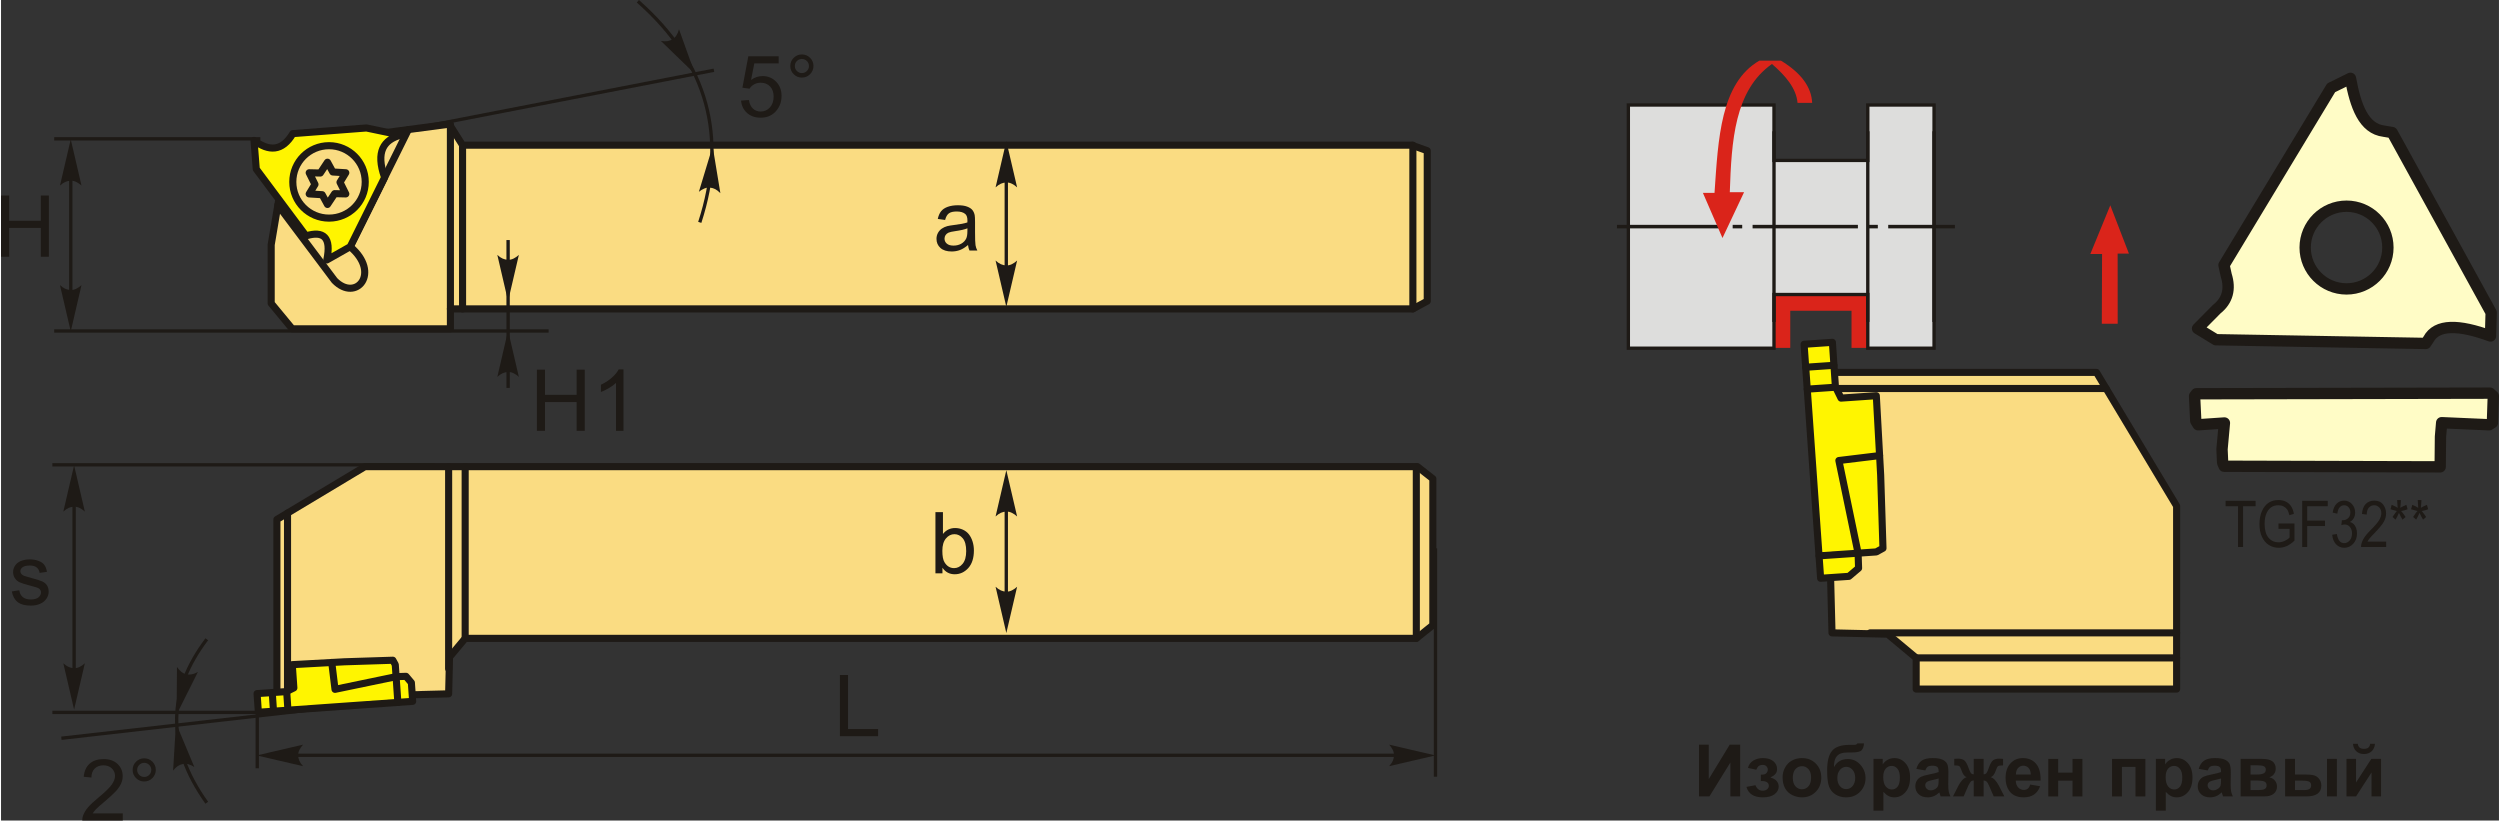 <?xml version="1.0" encoding="UTF-8"?>
<!DOCTYPE svg PUBLIC "-//W3C//DTD SVG 1.1//EN" "http://www.w3.org/Graphics/SVG/1.1/DTD/svg11.dtd">
<!-- Creator: CorelDRAW 2018 (64-Bit) -->
<svg xmlns="http://www.w3.org/2000/svg" xml:space="preserve" width="1761px" height="578px" version="1.1" style="shape-rendering:geometricPrecision; text-rendering:geometricPrecision; image-rendering:optimizeQuality; fill-rule:evenodd; clip-rule:evenodd"
viewBox="0 0 1044.35 343.06"
 xmlns:xlink="http://www.w3.org/1999/xlink">
 <rect x="0" y="0" width="1044.35" height="343.06" fill="#333333" stroke="none"/>
 <defs>
  <style type="text/css">
   <![CDATA[
    .str2 {stroke:#1E1A16;stroke-width:1.4;stroke-miterlimit:22.926}
    .str1 {stroke:#1E1A16;stroke-width:4.74;stroke-linecap:round;stroke-linejoin:round;stroke-miterlimit:4}
    .str0 {stroke:#1E1A16;stroke-width:2.97;stroke-linecap:round;stroke-linejoin:round;stroke-miterlimit:22.926}
    .fil1 {fill:none}
    .fil6 {fill:#DDDDDC}
    .fil7 {fill:#1E1A16}
    .fil2 {fill:#FFF500}
    .fil0 {fill:#FADC82}
    .fil5 {fill:#DA241A}
    .fil3 {fill:#1E1A16;fill-rule:nonzero}
    .fil9 {fill:#1E1A16;fill-rule:nonzero}
    .fil4 {fill:#FFFCC6;fill-rule:nonzero}
    .fil8 {fill:#DA241A;fill-rule:nonzero}
   ]]>
  </style>
 </defs>
 <g id="Layer_x0020_1">
  <g id="_3051704520096">
   <g>
    <polygon class="fil0 str0" points="765.5,264.59 762.71,155.7 876.07,155.7 909.58,211.54 909.58,288.08 800.69,288.08 800.69,275.06 788.79,265.14 "/>
    <line class="fil1 str0" x1="800.69" y1="275.06" x2="909.58" y2= "275.06" />
    <line class="fil1 str0" x1="781.45" y1="264.59" x2="909.58" y2= "264.59" />
    <line class="fil1 str0" x1="880.11" y1="162.43" x2="768.37" y2= "162.43" />
    <g>
     <polygon class="fil2 str0" points="760.74,241.77 753.82,143.94 765.66,143.12 766.93,161.66 769.27,166.44 784.02,165.43 785.84,198.53 786.81,229.21 784,230.75 776.41,231.27 776.61,237.54 772.58,240.96 "/>
     <line class="fil1 str0" x1="754.49" y1="153.54" x2="766.31" y2= "152.73" />
     <line class="fil1 str0" x1="755.14" y1="162.7" x2="766.94" y2= "161.89" />
     <polyline class="fil1 str0" points="785.39,190.47 768.37,192.54 776.41,231.27 760.08,232.39 "/>
    </g>
   </g>
   <polygon class="fil3" points="709.89,311.32 713.97,311.32 713.97,325.73 722.74,311.32 727.1,311.32 727.1,332.97 723.01,332.97 723.01,318.79 714.25,332.97 709.89,332.97 "/>
   <path id="1" class="fil3" d="M735.74 326.56l0 -2.69c0.72,0 1.24,-0.05 1.57,-0.14 0.32,-0.1 0.63,-0.33 0.92,-0.69 0.29,-0.36 0.44,-0.77 0.44,-1.24 0,-0.5 -0.18,-0.96 -0.54,-1.38 -0.36,-0.42 -0.89,-0.63 -1.61,-0.63 -0.55,0 -1.04,0.11 -1.48,0.35 -0.43,0.23 -0.82,0.79 -1.18,1.67l-3.5 -0.75c0.35,-1.38 1.11,-2.4 2.27,-3.09 1.16,-0.68 2.48,-1.03 3.96,-1.03 1.9,0 3.36,0.44 4.39,1.31 1.04,0.87 1.56,1.95 1.56,3.27 0,0.82 -0.22,1.5 -0.67,2.03 -0.45,0.54 -1.15,1.04 -2.12,1.51 1.16,0.31 2.03,0.79 2.59,1.43 0.58,0.64 0.87,1.44 0.87,2.4 0,1.22 -0.57,2.27 -1.71,3.15 -1.14,0.88 -2.78,1.32 -4.93,1.32 -3.73,0 -6.01,-1.46 -6.85,-4.38l3.78 -0.7c0.61,1.53 1.62,2.3 3.02,2.3 0.79,0 1.41,-0.21 1.87,-0.61 0.47,-0.41 0.7,-0.89 0.7,-1.45 0,-0.61 -0.24,-1.08 -0.73,-1.44 -0.49,-0.35 -1.12,-0.52 -1.91,-0.52l-0.71 0z"/>
   <path id="2" class="fil3" d="M744.84 324.93c0,-1.38 0.34,-2.72 1.02,-4.01 0.68,-1.29 1.65,-2.27 2.89,-2.95 1.24,-0.68 2.63,-1.03 4.17,-1.03 2.37,0 4.31,0.77 5.83,2.32 1.52,1.54 2.27,3.49 2.27,5.85 0,2.38 -0.76,4.35 -2.29,5.91 -1.53,1.56 -3.46,2.34 -5.78,2.34 -1.44,0 -2.81,-0.33 -4.11,-0.98 -1.3,-0.65 -2.3,-1.6 -2.98,-2.86 -0.68,-1.25 -1.02,-2.79 -1.02,-4.59zm4.27 0.22c0,1.56 0.37,2.75 1.1,3.58 0.74,0.83 1.65,1.25 2.73,1.25 1.08,0 1.99,-0.42 2.72,-1.25 0.73,-0.83 1.1,-2.03 1.1,-3.61 0,-1.54 -0.37,-2.72 -1.1,-3.55 -0.73,-0.83 -1.64,-1.24 -2.72,-1.24 -1.08,0 -1.99,0.41 -2.73,1.24 -0.73,0.83 -1.1,2.03 -1.1,3.58z"/>
   <path id="3" class="fil3" d="M776.07 310.81l2.82 0c-0.09,1.24 -0.42,2.18 -0.99,2.83 -0.56,0.64 -1.96,0.96 -4.19,0.96 -0.26,0 -0.53,-0.01 -0.8,-0.01l-0.53 0c-1.32,0 -2.39,0.14 -3.22,0.43 -0.83,0.29 -1.51,0.85 -2.03,1.69 -0.53,0.84 -0.8,2.19 -0.82,4.05 0.61,-1.15 1.4,-2 2.37,-2.57 0.97,-0.57 2.13,-0.85 3.46,-0.85 2.06,0 3.81,0.8 5.24,2.41 1.43,1.6 2.14,3.46 2.14,5.57 0,2.2 -0.75,4.09 -2.25,5.67 -1.51,1.58 -3.47,2.37 -5.89,2.37 -1.67,0 -3.13,-0.4 -4.4,-1.2 -1.26,-0.79 -2.16,-1.89 -2.7,-3.27 -0.54,-1.39 -0.81,-3.68 -0.81,-6.89 0,-3.77 0.69,-6.47 2.08,-8.12 1.38,-1.65 3.8,-2.47 7.25,-2.47l2.11 0c0.58,0 0.97,-0.2 1.16,-0.6zm-8.34 14.44c0,1.43 0.36,2.57 1.07,3.41 0.71,0.84 1.57,1.25 2.6,1.25 1.11,0 2.02,-0.43 2.73,-1.3 0.71,-0.86 1.07,-1.98 1.07,-3.35 0,-1.39 -0.36,-2.52 -1.08,-3.37 -0.72,-0.86 -1.61,-1.29 -2.67,-1.29 -1.03,0 -1.91,0.43 -2.63,1.27 -0.73,0.84 -1.09,1.97 -1.09,3.38z"/>
   <path id="4" class="fil3" d="M782.84 317.28l3.87 0 0 2.3c0.5,-0.79 1.18,-1.42 2.03,-1.91 0.86,-0.49 1.81,-0.73 2.86,-0.73 1.82,0 3.36,0.72 4.63,2.15 1.27,1.43 1.91,3.42 1.91,5.97 0,2.63 -0.64,4.66 -1.92,6.12 -1.28,1.46 -2.84,2.18 -4.66,2.18 -0.87,0 -1.65,-0.17 -2.36,-0.52 -0.7,-0.34 -1.44,-0.93 -2.22,-1.77l0 7.86 -4.14 0 0 -21.65zm4.08 7.6c0,1.77 0.35,3.07 1.05,3.92 0.69,0.84 1.54,1.27 2.54,1.27 0.96,0 1.77,-0.39 2.41,-1.17 0.64,-0.77 0.95,-2.04 0.95,-3.81 0,-1.66 -0.32,-2.88 -0.98,-3.68 -0.66,-0.8 -1.48,-1.2 -2.45,-1.2 -1.01,0 -1.85,0.39 -2.52,1.18 -0.67,0.78 -1,1.95 -1,3.49z"/>
   <path id="5" class="fil3" d="M804.51 322.11l-3.75 -0.66c0.43,-1.53 1.16,-2.67 2.19,-3.4 1.03,-0.74 2.57,-1.11 4.61,-1.11 1.84,0 3.23,0.22 4.13,0.66 0.91,0.44 1.54,0.99 1.91,1.67 0.37,0.67 0.56,1.91 0.56,3.71l-0.06 4.84c0,1.37 0.06,2.39 0.19,3.05 0.13,0.65 0.38,1.35 0.74,2.1l-4.11 0c-0.1,-0.27 -0.24,-0.68 -0.4,-1.21 -0.06,-0.25 -0.11,-0.41 -0.14,-0.48 -0.71,0.69 -1.46,1.21 -2.27,1.56 -0.81,0.34 -1.66,0.52 -2.57,0.52 -1.61,0 -2.88,-0.44 -3.81,-1.31 -0.93,-0.88 -1.39,-1.98 -1.39,-3.32 0,-0.89 0.21,-1.68 0.63,-2.37 0.43,-0.69 1.02,-1.23 1.78,-1.6 0.76,-0.36 1.86,-0.69 3.3,-0.96 1.93,-0.37 3.28,-0.71 4.03,-1.02l0 -0.42c0,-0.81 -0.2,-1.38 -0.59,-1.73 -0.4,-0.34 -1.15,-0.51 -2.24,-0.51 -0.74,0 -1.32,0.14 -1.73,0.44 -0.42,0.29 -0.75,0.81 -1.01,1.55zm5.57 3.36c-0.53,0.18 -1.38,0.39 -2.53,0.63 -1.15,0.25 -1.9,0.49 -2.26,0.73 -0.54,0.38 -0.81,0.87 -0.81,1.46 0,0.58 0.22,1.08 0.65,1.5 0.44,0.43 0.98,0.64 1.65,0.64 0.75,0 1.47,-0.25 2.15,-0.74 0.5,-0.37 0.83,-0.83 0.98,-1.37 0.11,-0.36 0.17,-1.03 0.17,-2.02l0 -0.83z"/>
   <path id="6" class="fil3" d="M824.74 332.97l0 -6.68c-0.53,0.04 -0.91,0.16 -1.12,0.36 -0.22,0.2 -0.59,0.8 -1.12,1.79l-1.97 4.53 -4.46 0 2.21 -4.33c1.12,-2.15 2.29,-3.39 3.5,-3.7 -0.91,-0.35 -1.6,-1.24 -2.07,-2.69 -0.37,-1.08 -0.7,-1.72 -1,-1.94 -0.3,-0.21 -1,-0.31 -2.1,-0.31l0 -2.74c0.82,-0.05 1.39,-0.08 1.71,-0.08 0.91,0 1.69,0.21 2.34,0.61 0.65,0.41 1.26,1.42 1.83,3.02 0.44,1.26 0.8,2.05 1.06,2.38 0.27,0.33 0.67,0.51 1.19,0.53l0 -6.44 4.15 0 0 6.44c0.53,0 0.93,-0.18 1.2,-0.52 0.27,-0.35 0.62,-1.14 1.05,-2.39 0.56,-1.58 1.16,-2.59 1.79,-3.01 0.63,-0.41 1.45,-0.62 2.44,-0.62 0.29,0 0.83,0.03 1.65,0.08l0 2.74c-1.09,0 -1.78,0.1 -2.09,0.31 -0.3,0.22 -0.64,0.86 -1,1.94 -0.48,1.45 -1.17,2.34 -2.07,2.69 1.2,0.31 2.37,1.55 3.49,3.7l2.21 4.33 -4.45 0 -1.97 -4.53c-0.35,-0.81 -0.68,-1.36 -0.98,-1.65 -0.3,-0.3 -0.72,-0.46 -1.27,-0.5l0 6.68 -4.15 0z"/>
   <path id="7" class="fil3" d="M848.35 328.01l4.15 0.7c-0.53,1.51 -1.37,2.67 -2.52,3.46 -1.15,0.79 -2.58,1.19 -4.3,1.19 -2.73,0 -4.75,-0.89 -6.05,-2.67 -1.04,-1.44 -1.56,-3.24 -1.56,-5.42 0,-2.6 0.68,-4.64 2.04,-6.11 1.36,-1.48 3.07,-2.22 5.15,-2.22 2.33,0 4.17,0.77 5.52,2.32 1.34,1.54 1.99,3.9 1.93,7.09l-10.37 0c0.03,1.23 0.36,2.18 1,2.87 0.64,0.68 1.43,1.03 2.38,1.03 0.65,0 1.19,-0.18 1.63,-0.53 0.45,-0.35 0.78,-0.92 1,-1.71zm0.25 -4.2c-0.03,-1.21 -0.34,-2.12 -0.93,-2.75 -0.59,-0.63 -1.31,-0.94 -2.15,-0.94 -0.9,0 -1.65,0.33 -2.24,0.99 -0.59,0.66 -0.88,1.56 -0.87,2.7l6.19 0z"/>
   <polygon id="8" class="fil3" points="855.92,317.28 860.06,317.28 860.06,323.02 866.05,323.02 866.05,317.28 870.19,317.28 870.19,332.97 866.05,332.97 866.05,326.38 860.06,326.38 860.06,332.97 855.92,332.97 "/>
   <polygon id="9" class="fil3" points="882.58,317.28 896.52,317.28 896.52,332.97 892.38,332.97 892.38,320.63 886.72,320.63 886.72,332.97 882.58,332.97 "/>
   <path id="10" class="fil3" d="M900.91 317.28l3.87 0 0 2.3c0.5,-0.79 1.18,-1.42 2.03,-1.91 0.86,-0.49 1.81,-0.73 2.85,-0.73 1.82,0 3.37,0.72 4.64,2.15 1.27,1.43 1.91,3.42 1.91,5.97 0,2.63 -0.64,4.66 -1.92,6.12 -1.28,1.46 -2.84,2.18 -4.66,2.18 -0.87,0 -1.65,-0.17 -2.36,-0.52 -0.7,-0.34 -1.45,-0.93 -2.22,-1.77l0 7.86 -4.14 0 0 -21.65zm4.08 7.6c0,1.77 0.35,3.07 1.05,3.92 0.69,0.84 1.54,1.27 2.54,1.27 0.96,0 1.76,-0.39 2.4,-1.17 0.64,-0.77 0.96,-2.04 0.96,-3.81 0,-1.66 -0.33,-2.88 -0.99,-3.68 -0.65,-0.8 -1.47,-1.2 -2.44,-1.2 -1.01,0 -1.85,0.39 -2.52,1.18 -0.67,0.78 -1,1.95 -1,3.49z"/>
   <path id="11" class="fil3" d="M922.58 322.11l-3.75 -0.66c0.42,-1.53 1.15,-2.67 2.19,-3.4 1.03,-0.74 2.57,-1.11 4.6,-1.11 1.85,0 3.23,0.22 4.14,0.66 0.9,0.44 1.54,0.99 1.91,1.67 0.37,0.67 0.56,1.91 0.56,3.71l-0.06 4.84c0,1.37 0.06,2.39 0.19,3.05 0.13,0.65 0.38,1.35 0.74,2.1l-4.11 0c-0.11,-0.27 -0.24,-0.68 -0.4,-1.21 -0.06,-0.25 -0.11,-0.41 -0.14,-0.48 -0.71,0.69 -1.47,1.21 -2.27,1.56 -0.81,0.34 -1.66,0.52 -2.58,0.52 -1.6,0 -2.87,-0.44 -3.8,-1.31 -0.93,-0.88 -1.39,-1.98 -1.39,-3.32 0,-0.89 0.21,-1.68 0.63,-2.37 0.43,-0.69 1.02,-1.23 1.78,-1.6 0.76,-0.36 1.86,-0.69 3.3,-0.96 1.93,-0.37 3.28,-0.71 4.02,-1.02l0 -0.42c0,-0.81 -0.19,-1.38 -0.59,-1.73 -0.39,-0.34 -1.14,-0.51 -2.23,-0.51 -0.74,0 -1.32,0.14 -1.73,0.44 -0.42,0.29 -0.75,0.81 -1.01,1.55zm5.56 3.36c-0.52,0.18 -1.37,0.39 -2.52,0.63 -1.15,0.25 -1.91,0.49 -2.26,0.73 -0.54,0.38 -0.81,0.87 -0.81,1.46 0,0.58 0.22,1.08 0.65,1.5 0.43,0.43 0.98,0.64 1.65,0.64 0.75,0 1.46,-0.25 2.15,-0.74 0.49,-0.37 0.83,-0.83 0.98,-1.37 0.11,-0.36 0.16,-1.03 0.16,-2.02l0 -0.83z"/>
   <path id="12" class="fil3" d="M936.34 317.28l9.09 0c1.87,0 3.26,0.33 4.19,1.01 0.92,0.68 1.39,1.71 1.39,3.08 0,0.88 -0.25,1.65 -0.76,2.3 -0.51,0.65 -1.15,1.08 -1.91,1.3 1.07,0.26 1.88,0.76 2.42,1.49 0.52,0.73 0.79,1.52 0.79,2.39 0,1.22 -0.45,2.21 -1.34,2.97 -0.9,0.77 -2.23,1.15 -3.98,1.15l-9.89 0 0 -15.69zm4.15 6.53l2.69 0c1.3,0 2.23,-0.16 2.81,-0.49 0.58,-0.33 0.88,-0.84 0.88,-1.54 0,-0.67 -0.28,-1.14 -0.82,-1.42 -0.54,-0.28 -1.49,-0.42 -2.87,-0.42l-2.69 0 0 3.87zm0 6.5l3.29 0c1.19,0 2.06,-0.14 2.6,-0.43 0.55,-0.29 0.82,-0.8 0.82,-1.54 0,-0.77 -0.31,-1.3 -0.94,-1.59 -0.62,-0.29 -1.83,-0.43 -3.64,-0.43l-2.13 0 0 3.99z"/>
   <path id="13" class="fil3" d="M954.93 317.28l4.14 0 0 6.53 4.17 0c1.64,0 2.89,0.11 3.75,0.34 0.86,0.24 1.6,0.74 2.19,1.52 0.6,0.77 0.9,1.69 0.9,2.74 0,1.51 -0.53,2.65 -1.57,3.41 -1.04,0.77 -2.61,1.15 -4.7,1.15l-8.88 0 0 -15.69zm4.14 13.03l3.87 0c1,0 1.74,-0.16 2.19,-0.47 0.46,-0.31 0.68,-0.82 0.68,-1.53 0,-0.75 -0.29,-1.27 -0.88,-1.54 -0.59,-0.28 -1.64,-0.42 -3.16,-0.42l-2.7 0 0 3.96zm13.37 -13.03l4.14 0 0 15.69 -4.14 0 0 -15.69z"/>
   <path id="14" class="fil3" d="M980.6 317.28l3.99 0 0 9.86 6.38 -9.86 4.08 0 0 15.69 -3.99 0 0 -10 -6.47 10 -3.99 0 0 -15.69zm9.89 -6.32l2.02 0c-0.11,1.33 -0.59,2.39 -1.41,3.15 -0.82,0.76 -1.88,1.14 -3.19,1.14 -1.31,0 -2.37,-0.38 -3.19,-1.14 -0.83,-0.76 -1.3,-1.82 -1.42,-3.15l2.03 0c0.07,0.69 0.31,1.22 0.74,1.58 0.42,0.36 1.03,0.53 1.84,0.53 0.8,0 1.42,-0.17 1.84,-0.53 0.42,-0.36 0.67,-0.89 0.74,-1.58z"/>
   <g>
    <g>
     <path class="fil4 str1" d="M996.3 54.85c-8.54,-1.02 -11.94,-10.49 -14.04,-22.11l-8.08 3.97 -44.79 74.13 0.9 4.13c1.86,5.89 0.59,10.69 -3.97,14.31l-7.99 8.07 7.66 4.68 87.74 1.56 1.14 -1.7c3.44,-6.48 12.67,-6.28 25.94,-1.42l0.28 -9.78 -41.39 -75.27 -3.4 -0.57zm1.61 48.65c0,9.55 -7.74,17.29 -17.29,17.29 -9.55,0 -17.3,-7.74 -17.3,-17.29 0,-9.55 7.75,-17.29 17.3,-17.29 9.55,0 17.29,7.74 17.29,17.29z"/>
     <polygon class="fil4 str1" points="917.83,164.62 1040.6,164.37 1041.98,165.61 1041.6,176.72 1040.23,177.59 1020.39,176.72 1019.89,182.58 1019.77,195.18 929.44,194.93 928.81,193.44 928.56,187.82 929.56,176.84 918.58,177.59 917.58,175.97 917.08,165.61 "/>
    </g>
    <g>
     <g>
      <polygon class="fil5" points="801.11,117.19 801.11,145.44 773.66,145.44 773.66,129.92 748.05,129.92 748.05,145.44 738.58,145.44 738.58,117.19 "/>
      <g>
       <polygon class="fil6 str2" points="741.25,67.07 780.46,67.07 780.46,43.9 808.17,43.9 808.17,145.58 780.46,145.58 780.46,123.13 741.25,123.13 741.25,145.58 680.35,145.58 680.35,134.6 680.35,54.88 680.35,43.9 741.25,43.9 "/>
       <line class="fil1 str2" x1="741.25" y1="54.88" x2="741.25" y2= "134.6" />
       <line class="fil1 str2" x1="780.46" y1="54.88" x2="780.46" y2= "134.6" />
       <line class="fil1 str2" x1="808.17" y1="54.88" x2="808.17" y2= "134.6" />
      </g>
     </g>
     <path id="ось.cdr" class="fil7" d="M727.96 94l-3.99 0 0 1.48 3.99 0 0 -1.48zm88.92 0l0 1.48 -27.88 0 0 -1.48 27.88 0zm-141.28 0l44.03 0 0 1.48 -44.03 0 0 -1.48zm109.06 0l-4 0 0 1.48 4 0 0 -1.48zm-52.36 0l44.03 0 0 1.48 -44.03 0 0 -1.48z"/>
     <path class="fil5" d="M719.71 99.51c-2.73,-6.29 -5.46,-12.59 -8.19,-18.88 1.62,0 3.24,0 4.86,0 1.56,-22.63 2.49,-45.83 18.74,-55.27 3.01,0 6.02,0 9.03,0 8.45,5.13 12.76,11.02 13.05,17.64 -2.03,0 -4.07,0 -6.11,0 -0.52,-6.07 -4.98,-11.3 -10.69,-16.25 -15.67,11.01 -16.91,32.12 -17.63,53.6 1.99,0 3.98,0 5.97,0l-9.03 19.16z"/>
    </g>
    <polygon class="fil3" points="935.25,228.7 935.25,211.65 930.05,211.65 930.05,209.38 942.59,209.38 942.59,211.65 937.36,211.65 937.36,228.7 "/>
    <path id="1" class="fil3" d="M952.17 221.12l0 -2.27 6.69 0 0 7.16c-1.02,1 -2.09,1.75 -3.18,2.26 -1.1,0.5 -2.23,0.75 -3.39,0.75 -1.55,0 -2.92,-0.38 -4.14,-1.16 -1.21,-0.77 -2.17,-1.9 -2.88,-3.38 -0.7,-1.48 -1.06,-3.27 -1.06,-5.35 0,-2.11 0.36,-3.94 1.07,-5.51 0.71,-1.56 1.64,-2.71 2.8,-3.45 1.15,-0.75 2.51,-1.11 4.08,-1.11 1.16,0 2.18,0.21 3.05,0.64 0.87,0.43 1.59,1.05 2.15,1.84 0.56,0.79 0.98,1.88 1.26,3.26l-1.89 0.62c-0.25,-1.09 -0.57,-1.9 -0.96,-2.44 -0.39,-0.54 -0.9,-0.97 -1.53,-1.28 -0.63,-0.31 -1.34,-0.46 -2.13,-0.46 -1.16,0 -2.15,0.28 -2.98,0.84 -0.83,0.56 -1.5,1.42 -2,2.6 -0.51,1.18 -0.76,2.61 -0.76,4.31 0,2.59 0.54,4.52 1.62,5.81 1.08,1.29 2.49,1.93 4.22,1.93 0.83,0 1.68,-0.2 2.54,-0.59 0.87,-0.4 1.56,-0.87 2.06,-1.42l0 -3.6 -4.64 0z"/>
    <polygon id="2" class="fil3" points="962.08,228.7 962.08,209.38 972.77,209.38 972.77,211.65 964.18,211.65 964.18,217.66 971.61,217.66 971.61,219.93 964.18,219.93 964.18,228.7 "/>
    <path id="3" class="fil3" d="M974.63 223.57l1.94 -0.32c0.4,2.55 1.43,3.83 3.07,3.83 0.88,0 1.65,-0.38 2.3,-1.13 0.65,-0.75 0.97,-1.73 0.97,-2.92 0,-1.13 -0.3,-2.03 -0.89,-2.72 -0.6,-0.69 -1.33,-1.03 -2.19,-1.03 -0.37,0 -0.83,0.09 -1.37,0.27l0.21 -2.08 0.31 0.03c0.96,0 1.74,-0.3 2.33,-0.89 0.6,-0.58 0.9,-1.37 0.9,-2.36 0,-0.9 -0.25,-1.63 -0.75,-2.18 -0.5,-0.56 -1.11,-0.83 -1.83,-0.83 -0.75,0 -1.38,0.29 -1.89,0.87 -0.51,0.58 -0.84,1.46 -0.98,2.64l-1.94 -0.43c0.24,-1.66 0.8,-2.91 1.66,-3.75 0.85,-0.85 1.9,-1.27 3.12,-1.27 1.28,0 2.37,0.47 3.26,1.42 0.9,0.95 1.35,2.14 1.35,3.58 0,0.88 -0.19,1.66 -0.57,2.33 -0.39,0.68 -0.92,1.21 -1.6,1.6 0.63,0.17 1.15,0.46 1.56,0.86 0.42,0.41 0.75,0.95 1.01,1.62 0.25,0.68 0.38,1.44 0.38,2.27 0,1.77 -0.52,3.22 -1.57,4.35 -1.04,1.13 -2.29,1.69 -3.75,1.69 -1.35,0 -2.5,-0.49 -3.44,-1.48 -0.94,-0.98 -1.47,-2.3 -1.6,-3.97z"/>
    <path id="4" class="fil3" d="M997.19 226.43l0 2.27 -10.5 0c-0.03,-0.92 0.25,-1.96 0.83,-3.1 0.59,-1.14 1.66,-2.49 3.22,-4.04 1.82,-1.82 3.01,-3.22 3.58,-4.21 0.56,-0.99 0.84,-1.91 0.84,-2.77 0,-0.98 -0.29,-1.79 -0.86,-2.41 -0.58,-0.62 -1.29,-0.93 -2.13,-0.93 -0.91,0 -1.65,0.33 -2.23,1 -0.58,0.67 -0.88,1.64 -0.88,2.89l-1.99 -0.25c0.14,-1.85 0.66,-3.24 1.57,-4.18 0.91,-0.93 2.11,-1.4 3.6,-1.4 1.62,0 2.84,0.54 3.67,1.63 0.83,1.09 1.25,2.33 1.25,3.72 0,1.23 -0.33,2.41 -0.98,3.53 -0.65,1.14 -1.89,2.64 -3.71,4.53 -1.17,1.19 -1.92,2 -2.26,2.43 -0.34,0.43 -0.61,0.86 -0.82,1.29l7.8 0z"/>
    <path id="5" class="fil3" d="M998.99 212.91l0.5 -1.86c1.15,0.49 1.98,0.91 2.5,1.27 -0.14,-1.61 -0.21,-2.7 -0.22,-3.26l1.57 0c-0.02,0.84 -0.1,1.92 -0.25,3.25 0.73,-0.44 1.58,-0.87 2.55,-1.26l0.5 1.86c-0.92,0.37 -1.82,0.62 -2.69,0.74 0.44,0.46 1.06,1.3 1.86,2.49l-1.3 1.12c-0.4,-0.67 -0.89,-1.61 -1.48,-2.83 -0.54,1.24 -1.01,2.18 -1.41,2.83l-1.27 -1.12c0.79,-1.21 1.39,-2.04 1.79,-2.49 -0.94,-0.22 -1.82,-0.47 -2.65,-0.74z"/>
    <path id="6" class="fil3" d="M1007.6 212.91l0.5 -1.86c1.14,0.49 1.97,0.91 2.49,1.27 -0.13,-1.61 -0.21,-2.7 -0.21,-3.26l1.56 0c-0.02,0.84 -0.1,1.92 -0.24,3.25 0.73,-0.44 1.58,-0.87 2.54,-1.26l0.51 1.86c-0.93,0.37 -1.83,0.62 -2.7,0.74 0.44,0.46 1.06,1.3 1.86,2.49l-1.29 1.12c-0.41,-0.67 -0.9,-1.61 -1.49,-2.83 -0.53,1.24 -1.01,2.18 -1.41,2.83l-1.27 -1.12c0.79,-1.21 1.39,-2.04 1.8,-2.49 -0.94,-0.22 -1.83,-0.47 -2.65,-0.74z"/>
    <polygon class="fil8" points="878.41,106.18 873.51,106.18 881.85,85.84 889.63,106.02 884.92,106.02 884.94,135.34 878.3,135.34 "/>
   </g>
   <polygon class="fil0 str0" points="187.14,290.08 115.34,291.93 115.34,217.18 152.16,195.09 592.17,195.09 598.62,200.15 598.62,261.36 591.71,266.89 194.05,266.89 187.51,274.73 "/>
   <line class="fil1 str0" x1="591.71" y1="266.89" x2="591.71" y2= "195.09" />
   <line class="fil1 str0" x1="194.05" y1="266.89" x2="194.05" y2= "195.09" />
   <line class="fil1 str0" x1="187.14" y1="279.57" x2="187.14" y2= "195.09" />
   <line class="fil1 str0" x1="119.78" y1="214.52" x2="119.78" y2= "288.2" />
   <g>
    <polygon class="fil2 str0" points="172.1,293.22 107.59,297.79 107.05,289.98 119.28,289.15 122.43,287.6 121.76,277.88 143.58,276.68 163.81,276.03 164.83,277.89 165.17,282.9 169.31,282.76 171.56,285.42 "/>
    <line class="fil1 str0" x1="113.92" y1="297.34" x2="113.39" y2= "289.55" />
    <line class="fil1 str0" x1="119.96" y1="296.92" x2="119.43" y2= "289.14" />
    <polyline class="fil1 str0" points="138.27,276.97 139.64,288.2 165.17,282.9 165.91,293.66 "/>
   </g>
   <g>
    <polygon class="fil0 str0" points="121.74,137.47 112.95,126.83 112.95,102.32 119.42,63.93 142.09,57.91 187.41,51.9 192.96,60.69 589.81,60.69 596.28,63 596.28,125.9 590.27,129.14 187.88,129.14 187.88,137.47 "/>
    <path class="fil1 str0" d="M115.75 85.72l23.68 31.54c9.01,9.28 19.55,-3.16 6.55,-14.11l24.33 -48.98"/>
    <line class="fil1 str0" x1="187.88" y1="129.14" x2="187.88" y2= "51.9" />
    <line class="fil1 str0" x1="192.96" y1="129.14" x2="192.96" y2= "60.69" />
    <line class="fil1 str0" x1="590.27" y1="129.14" x2="590.27" y2= "60.69" />
    <path class="fil2 str0" d="M122.01 55.86c-4.5,7.56 -10.06,7.47 -16.25,2.84 0.32,3.99 0.63,7.99 0.95,11.99 6.94,9.3 13.88,18.6 20.82,27.91 7.24,-2.18 10.68,0.49 8.67,10.09 3.26,-1.85 6.52,-3.69 9.78,-5.54 4.8,-9.66 9.6,-19.32 14.39,-28.97 -3.84,-10.82 -0.35,-15.71 6.74,-17.69 -4.78,-1 -9.57,-2 -14.35,-2.99 -10.25,0.78 -20.5,1.57 -30.75,2.36zm15.12 5.05c8.36,0 15.14,6.78 15.14,15.14 0,8.36 -6.78,15.14 -15.14,15.14 -8.36,0 -15.14,-6.78 -15.14,-15.14 0,-8.36 6.78,-15.14 15.14,-15.14z"/>
    <polygon class="fil1 str0" points="136.49,67.82 138.72,71.9 144.14,72.23 141.72,76.2 144.14,81.07 139.49,80.96 136.49,85.48 134.26,81.4 128.84,81.07 131.26,77.09 128.84,72.23 133.49,72.34 "/>
   </g>
   <polygon class="fil3" points="0,107.34 0,81.75 3.4,81.75 3.4,92.29 16.62,92.29 16.62,81.75 20.01,81.75 20.01,107.34 16.62,107.34 16.62,95.29 3.4,95.29 3.4,107.34 "/>
   <line class="fil1 str2" x1="108.43" y1="58.04" x2="22.23" y2= "58.04" />
   <line class="fil1 str2" x1="228.94" y1="138.37" x2="22.23" y2= "138.37" />
   <line class="fil1 str2" x1="29.16" y1="68.65" x2="29.16" y2= "130.47" />
   <path id="стрелка.cdr" class="fil9" d="M29.15 58.24l4.5 19.36c-1.39,-1.26 -2.94,-2.11 -4.5,-2.05 -1.66,0.07 -2.92,0.61 -4.51,2.05l4.51 -19.36z"/>
   <path id="стрелка.cdr_0" class="fil9" d="M29.15 138.56l4.5 -19.37c-1.39,1.27 -2.94,2.11 -4.5,2.05 -1.66,-0.07 -2.92,-0.6 -4.51,-2.05l4.51 19.37z"/>
   <path class="fil3" d="M404.29 102.43c-1.17,0.99 -2.29,1.69 -3.37,2.1 -1.08,0.41 -2.24,0.61 -3.47,0.61 -2.04,0 -3.61,-0.49 -4.7,-1.49 -1.1,-0.98 -1.65,-2.25 -1.65,-3.8 0,-0.9 0.21,-1.73 0.62,-2.48 0.42,-0.75 0.96,-1.35 1.63,-1.8 0.67,-0.45 1.42,-0.8 2.26,-1.03 0.62,-0.16 1.56,-0.31 2.8,-0.47 2.54,-0.3 4.42,-0.66 5.61,-1.08 0.01,-0.43 0.02,-0.7 0.02,-0.81 0,-1.28 -0.3,-2.18 -0.89,-2.7 -0.81,-0.71 -2,-1.06 -3.59,-1.06 -1.48,0 -2.58,0.26 -3.28,0.78 -0.71,0.52 -1.23,1.43 -1.57,2.76l-3.07 -0.43c0.28,-1.32 0.74,-2.39 1.38,-3.2 0.64,-0.81 1.57,-1.43 2.79,-1.87 1.21,-0.43 2.62,-0.65 4.22,-0.65 1.58,0 2.87,0.18 3.87,0.56 0.99,0.37 1.72,0.84 2.18,1.4 0.47,0.57 0.8,1.29 0.99,2.15 0.1,0.54 0.15,1.5 0.15,2.89l0 4.17c0,2.91 0.07,4.75 0.2,5.53 0.12,0.78 0.38,1.53 0.77,2.24l-3.29 0c-0.32,-0.66 -0.52,-1.43 -0.61,-2.32zm-0.25 -6.97c-1.14,0.46 -2.86,0.86 -5.15,1.18 -1.3,0.18 -2.21,0.39 -2.75,0.62 -0.53,0.24 -0.95,0.58 -1.24,1.02 -0.29,0.44 -0.44,0.94 -0.44,1.49 0,0.82 0.32,1.52 0.95,2.07 0.64,0.56 1.57,0.84 2.79,0.84 1.21,0 2.29,-0.26 3.24,-0.79 0.94,-0.53 1.64,-1.25 2.08,-2.16 0.34,-0.71 0.5,-1.75 0.5,-3.13l0.02 -1.14z"/>
   <line class="fil1 str2" x1="420.28" y1="68.72" x2="420.28" y2= "121.04" />
   <path id="стрелка.cdr_1" class="fil9" d="M420.3 58.97l4.51 19.37c-1.39,-1.27 -2.94,-2.11 -4.5,-2.05 -1.66,0.07 -2.92,0.6 -4.51,2.05l4.5 -19.37z"/>
   <path id="стрелка.cdr_2" class="fil9" d="M420.3 128.29l4.51 -19.37c-1.39,1.27 -2.94,2.12 -4.5,2.05 -1.66,-0.07 -2.92,-0.6 -4.51,-2.05l4.5 19.37z"/>
   <path class="fil3" d="M393.59 239.7l-2.93 0 0 -25.59 3.14 0 0 9.13c1.33,-1.65 3.02,-2.48 5.08,-2.48 1.14,0 2.22,0.22 3.24,0.68 1.02,0.46 1.86,1.11 2.52,1.94 0.65,0.83 1.17,1.83 1.54,3.01 0.37,1.16 0.56,2.42 0.56,3.75 0,3.17 -0.79,5.63 -2.35,7.36 -1.58,1.73 -3.46,2.59 -5.66,2.59 -2.18,0 -3.9,-0.91 -5.14,-2.73l0 2.34zm-0.04 -9.41c0,2.21 0.3,3.82 0.91,4.8 0.99,1.62 2.32,2.43 4.01,2.43 1.37,0 2.56,-0.6 3.55,-1.79 1,-1.19 1.5,-2.96 1.5,-5.32 0,-2.42 -0.47,-4.2 -1.43,-5.35 -0.96,-1.15 -2.12,-1.73 -3.48,-1.73 -1.38,0 -2.56,0.6 -3.56,1.79 -1,1.19 -1.5,2.91 -1.5,5.17z"/>
   <line class="fil1 str2" x1="420.28" y1="208.25" x2="420.28" y2= "252.55" />
   <path id="стрелка.cdr_3" class="fil9" d="M420.3 196.57l4.51 19.36c-1.39,-1.26 -2.94,-2.11 -4.5,-2.05 -1.66,0.07 -2.92,0.61 -4.51,2.05l4.5 -19.36z"/>
   <path id="стрелка.cdr_4" class="fil9" d="M420.3 264.67l4.51 -19.36c-1.39,1.26 -2.94,2.11 -4.5,2.05 -1.66,-0.07 -2.92,-0.6 -4.51,-2.05l4.5 19.36z"/>
   <path class="fil3" d="M4.52 247.27l3.11 -0.5c0.17,1.24 0.66,2.2 1.46,2.86 0.8,0.66 1.91,1 3.34,1 1.45,0 2.52,-0.3 3.23,-0.88 0.69,-0.59 1.05,-1.28 1.05,-2.07 0,-0.71 -0.32,-1.27 -0.95,-1.68 -0.44,-0.28 -1.51,-0.63 -3.21,-1.06 -2.3,-0.58 -3.89,-1.08 -4.79,-1.5 -0.88,-0.43 -1.56,-1.02 -2.01,-1.77 -0.46,-0.74 -0.7,-1.57 -0.7,-2.47 0,-0.83 0.19,-1.59 0.57,-2.3 0.38,-0.7 0.89,-1.28 1.54,-1.75 0.49,-0.36 1.16,-0.66 2,-0.91 0.84,-0.25 1.74,-0.38 2.71,-0.38 1.45,0 2.73,0.21 3.82,0.64 1.1,0.41 1.92,0.99 2.44,1.7 0.52,0.72 0.88,1.68 1.08,2.88l-3.08 0.43c-0.13,-0.96 -0.54,-1.72 -1.21,-2.26 -0.66,-0.54 -1.6,-0.81 -2.83,-0.81 -1.43,0 -2.46,0.24 -3.07,0.71 -0.62,0.48 -0.93,1.04 -0.93,1.68 0,0.4 0.13,0.77 0.38,1.1 0.26,0.33 0.66,0.61 1.21,0.83 0.31,0.12 1.23,0.39 2.77,0.81 2.21,0.59 3.76,1.08 4.64,1.45 0.88,0.38 1.58,0.93 2.08,1.64 0.5,0.73 0.75,1.62 0.75,2.69 0,1.04 -0.3,2.03 -0.92,2.95 -0.61,0.92 -1.49,1.64 -2.64,2.14 -1.16,0.51 -2.46,0.76 -3.91,0.76 -2.41,0 -4.25,-0.5 -5.51,-1.49 -1.27,-1.01 -2.07,-2.48 -2.42,-4.44z"/>
   <line class="fil1 str2" x1="181.32" y1="194.33" x2="21.47" y2= "194.33" />
   <line class="fil1 str2" x1="113.15" y1="297.84" x2="21.47" y2= "297.84" />
   <line class="fil1 str2" x1="30.56" y1="206.77" x2="30.56" y2= "288.7" />
   <path id="стрелка.cdr_5" class="fil9" d="M30.55 194.53l4.5 19.37c-1.39,-1.27 -2.93,-2.12 -4.5,-2.06 -1.66,0.07 -2.92,0.61 -4.51,2.06l4.51 -19.37z"/>
   <path id="стрелка.cdr_6" class="fil9" d="M30.55 296.67l4.5 -19.37c-1.39,1.27 -2.93,2.11 -4.5,2.05 -1.66,-0.07 -2.92,-0.6 -4.51,-2.05l4.51 19.37z"/>
   <line class="fil1 str2" x1="107.12" y1="299.11" x2="107.12" y2= "321.2" />
   <line class="fil1 str2" x1="599.72" y1="229.24" x2="599.72" y2= "324.73" />
   <line class="fil1 str2" x1="113.98" y1="315.78" x2="586.7" y2= "315.78" />
   <path id="стрелка.cdr_7" class="fil9" d="M106.91 315.83l19.37 -4.51c-1.27,1.4 -2.11,2.94 -2.05,4.5 0.07,1.67 0.6,2.92 2.05,4.51l-19.37 -4.5z"/>
   <path id="стрелка.cdr_8" class="fil9" d="M599.69 315.83l-19.36 -4.51c1.27,1.4 2.11,2.94 2.05,4.5 -0.07,1.67 -0.6,2.92 -2.05,4.51l19.36 -4.5z"/>
   <polygon class="fil3" points="350.72,307.8 350.72,282.21 354.12,282.21 354.12,304.8 366.7,304.8 366.7,307.8 "/>
   <line class="fil1 str2" x1="212" y1="100.36" x2="212" y2= "162.18" />
   <path id="стрелка.cdr_9" class="fil9" d="M211.99 138.21l4.51 19.37c-1.39,-1.27 -2.94,-2.12 -4.5,-2.05 -1.66,0.07 -2.92,0.6 -4.51,2.05l4.5 -19.37z"/>
   <path id="стрелка.cdr_10" class="fil9" d="M211.99 125.93l4.51 -19.36c-1.39,1.26 -2.94,2.11 -4.5,2.05 -1.66,-0.07 -2.92,-0.6 -4.51,-2.05l4.5 19.36z"/>
   <polygon class="fil3" points="224.03,180.13 224.03,154.54 227.43,154.54 227.43,165.08 240.65,165.08 240.65,154.54 244.04,154.54 244.04,180.13 240.65,180.13 240.65,168.09 227.43,168.09 227.43,180.13 "/>
   <path id="1" class="fil3" d="M260.24 180.13l-3.14 0 0 -20.03c-0.76,0.73 -1.76,1.45 -2.98,2.17 -1.23,0.72 -2.34,1.26 -3.31,1.62l0 -3.04c1.75,-0.82 3.29,-1.82 4.61,-3 1.31,-1.17 2.25,-2.31 2.8,-3.42l2.02 0 0 25.7z"/>
   <line class="fil1 str2" x1="170.31" y1="54.17" x2="298.05" y2= "29.37" />
   <path class="fil1 str2" d="M266.25 0.53c29.55,26.05 37.41,57.04 25.88,92.44"/>
   <path id="стрелка.cdr_11" class="fil9" d="M290.16 30.95l-6.71 -18.72c-0.48,1.82 -1.32,3.37 -2.67,4.17 -1.43,0.84 -2.78,1.07 -4.9,0.72l14.28 13.83z"/>
   <path id="стрелка.cdr_12" class="fil9" d="M297.52 61.16l-5.76 19.03c1.48,-1.17 3.07,-1.91 4.63,-1.75 1.65,0.18 2.87,0.79 4.36,2.34l-3.23 -19.62z"/>
   <path class="fil3" d="M309.39 42.06l3.29 -0.25c0.24,1.6 0.81,2.8 1.69,3.61 0.88,0.81 1.96,1.21 3.23,1.21 1.53,0 2.81,-0.57 3.85,-1.71 1.04,-1.14 1.56,-2.66 1.56,-4.54 0,-1.79 -0.5,-3.2 -1.49,-4.24 -1,-1.04 -2.31,-1.55 -3.95,-1.55 -1.02,0 -1.93,0.23 -2.74,0.69 -0.8,0.47 -1.44,1.07 -1.9,1.81l-2.97 -0.43 2.47 -13.15 12.69 0 0 3 -10.18 0 -1.37 6.9c1.53,-1.08 3.14,-1.61 4.82,-1.61 2.23,0 4.11,0.77 5.64,2.32 1.53,1.55 2.3,3.54 2.3,5.97 0,2.32 -0.67,4.32 -2.02,6 -1.64,2.08 -3.87,3.11 -6.71,3.11 -2.32,0 -4.22,-0.65 -5.69,-1.96 -1.47,-1.3 -2.31,-3.03 -2.52,-5.18z"/>
   <path id="1" class="fil3" d="M329.98 27.59c0,-1.34 0.48,-2.48 1.43,-3.42 0.94,-0.94 2.08,-1.41 3.41,-1.41 1.35,0 2.49,0.47 3.44,1.41 0.94,0.94 1.41,2.08 1.41,3.42 0,1.34 -0.48,2.48 -1.42,3.43 -0.95,0.95 -2.09,1.42 -3.43,1.42 -1.33,0 -2.47,-0.47 -3.41,-1.41 -0.95,-0.95 -1.43,-2.09 -1.43,-3.44zm1.9 0.01c0,0.82 0.28,1.51 0.86,2.08 0.58,0.58 1.28,0.87 2.1,0.87 0.8,0 1.49,-0.29 2.07,-0.87 0.58,-0.57 0.87,-1.26 0.87,-2.08 0,-0.82 -0.29,-1.51 -0.87,-2.09 -0.58,-0.57 -1.27,-0.86 -2.07,-0.86 -0.82,0 -1.52,0.29 -2.1,0.86 -0.58,0.58 -0.86,1.27 -0.86,2.09z"/>
   <line class="fil1 str2" x1="146.78" y1="294.82" x2="25.23" y2= "308.65" />
   <g>
    <path class="fil1 str2" d="M86.02 335.61c-17.46,-24.44 -16.09,-47.09 0,-68.34"/>
    <path id="стрелка.cdr_13" class="fil9" d="M73.14 302.34l7.68 18.34c-1.59,-1.02 -3.25,-1.59 -4.78,-1.27 -1.63,0.35 -2.78,1.08 -4.1,2.77l1.2 -19.84z"/>
    <path id="стрелка.cdr_14" class="fil9" d="M73.41 298.72l0.15 -19.88c1.06,1.55 2.36,2.74 3.89,3.04 1.64,0.32 2.98,0.1 4.86,-0.94l-8.9 17.78z"/>
    <path class="fil3" d="M50.91 340.06l0 3 -16.94 0c-0.03,-0.76 0.1,-1.48 0.37,-2.19 0.43,-1.15 1.13,-2.29 2.09,-3.4 0.96,-1.11 2.33,-2.4 4.11,-3.86 2.77,-2.28 4.65,-4.09 5.63,-5.42 0.99,-1.33 1.49,-2.6 1.49,-3.79 0,-1.24 -0.45,-2.29 -1.34,-3.15 -0.9,-0.85 -2.07,-1.28 -3.5,-1.28 -1.52,0 -2.73,0.45 -3.65,1.36 -0.91,0.9 -1.37,2.15 -1.38,3.75l-3.21 -0.32c0.22,-2.41 1.05,-4.24 2.49,-5.5 1.45,-1.27 3.38,-1.9 5.82,-1.9 2.45,0 4.4,0.68 5.83,2.04 1.44,1.37 2.15,3.06 2.15,5.07 0,1.03 -0.21,2.03 -0.63,3.02 -0.42,1 -1.11,2.04 -2.08,3.14 -0.98,1.09 -2.59,2.59 -4.85,4.5 -1.88,1.58 -3.1,2.66 -3.64,3.22 -0.53,0.57 -0.97,1.13 -1.32,1.71l12.56 0z"/>
    <path id="1" class="fil3" d="M55.02 321.87c0,-1.33 0.48,-2.47 1.43,-3.42 0.95,-0.94 2.08,-1.41 3.41,-1.41 1.35,0 2.49,0.47 3.44,1.41 0.94,0.95 1.41,2.09 1.41,3.42 0,1.34 -0.48,2.48 -1.42,3.43 -0.95,0.95 -2.09,1.43 -3.43,1.43 -1.33,0 -2.46,-0.48 -3.41,-1.42 -0.95,-0.94 -1.43,-2.09 -1.43,-3.44zm1.9 0.01c0,0.82 0.28,1.51 0.86,2.09 0.58,0.58 1.28,0.86 2.1,0.86 0.8,0 1.49,-0.28 2.07,-0.86 0.58,-0.58 0.87,-1.27 0.87,-2.09 0,-0.81 -0.29,-1.5 -0.87,-2.08 -0.58,-0.58 -1.27,-0.87 -2.07,-0.87 -0.82,0 -1.52,0.29 -2.1,0.87 -0.58,0.58 -0.86,1.27 -0.86,2.08z"/>
   </g>
  </g>
 </g>
</svg>
